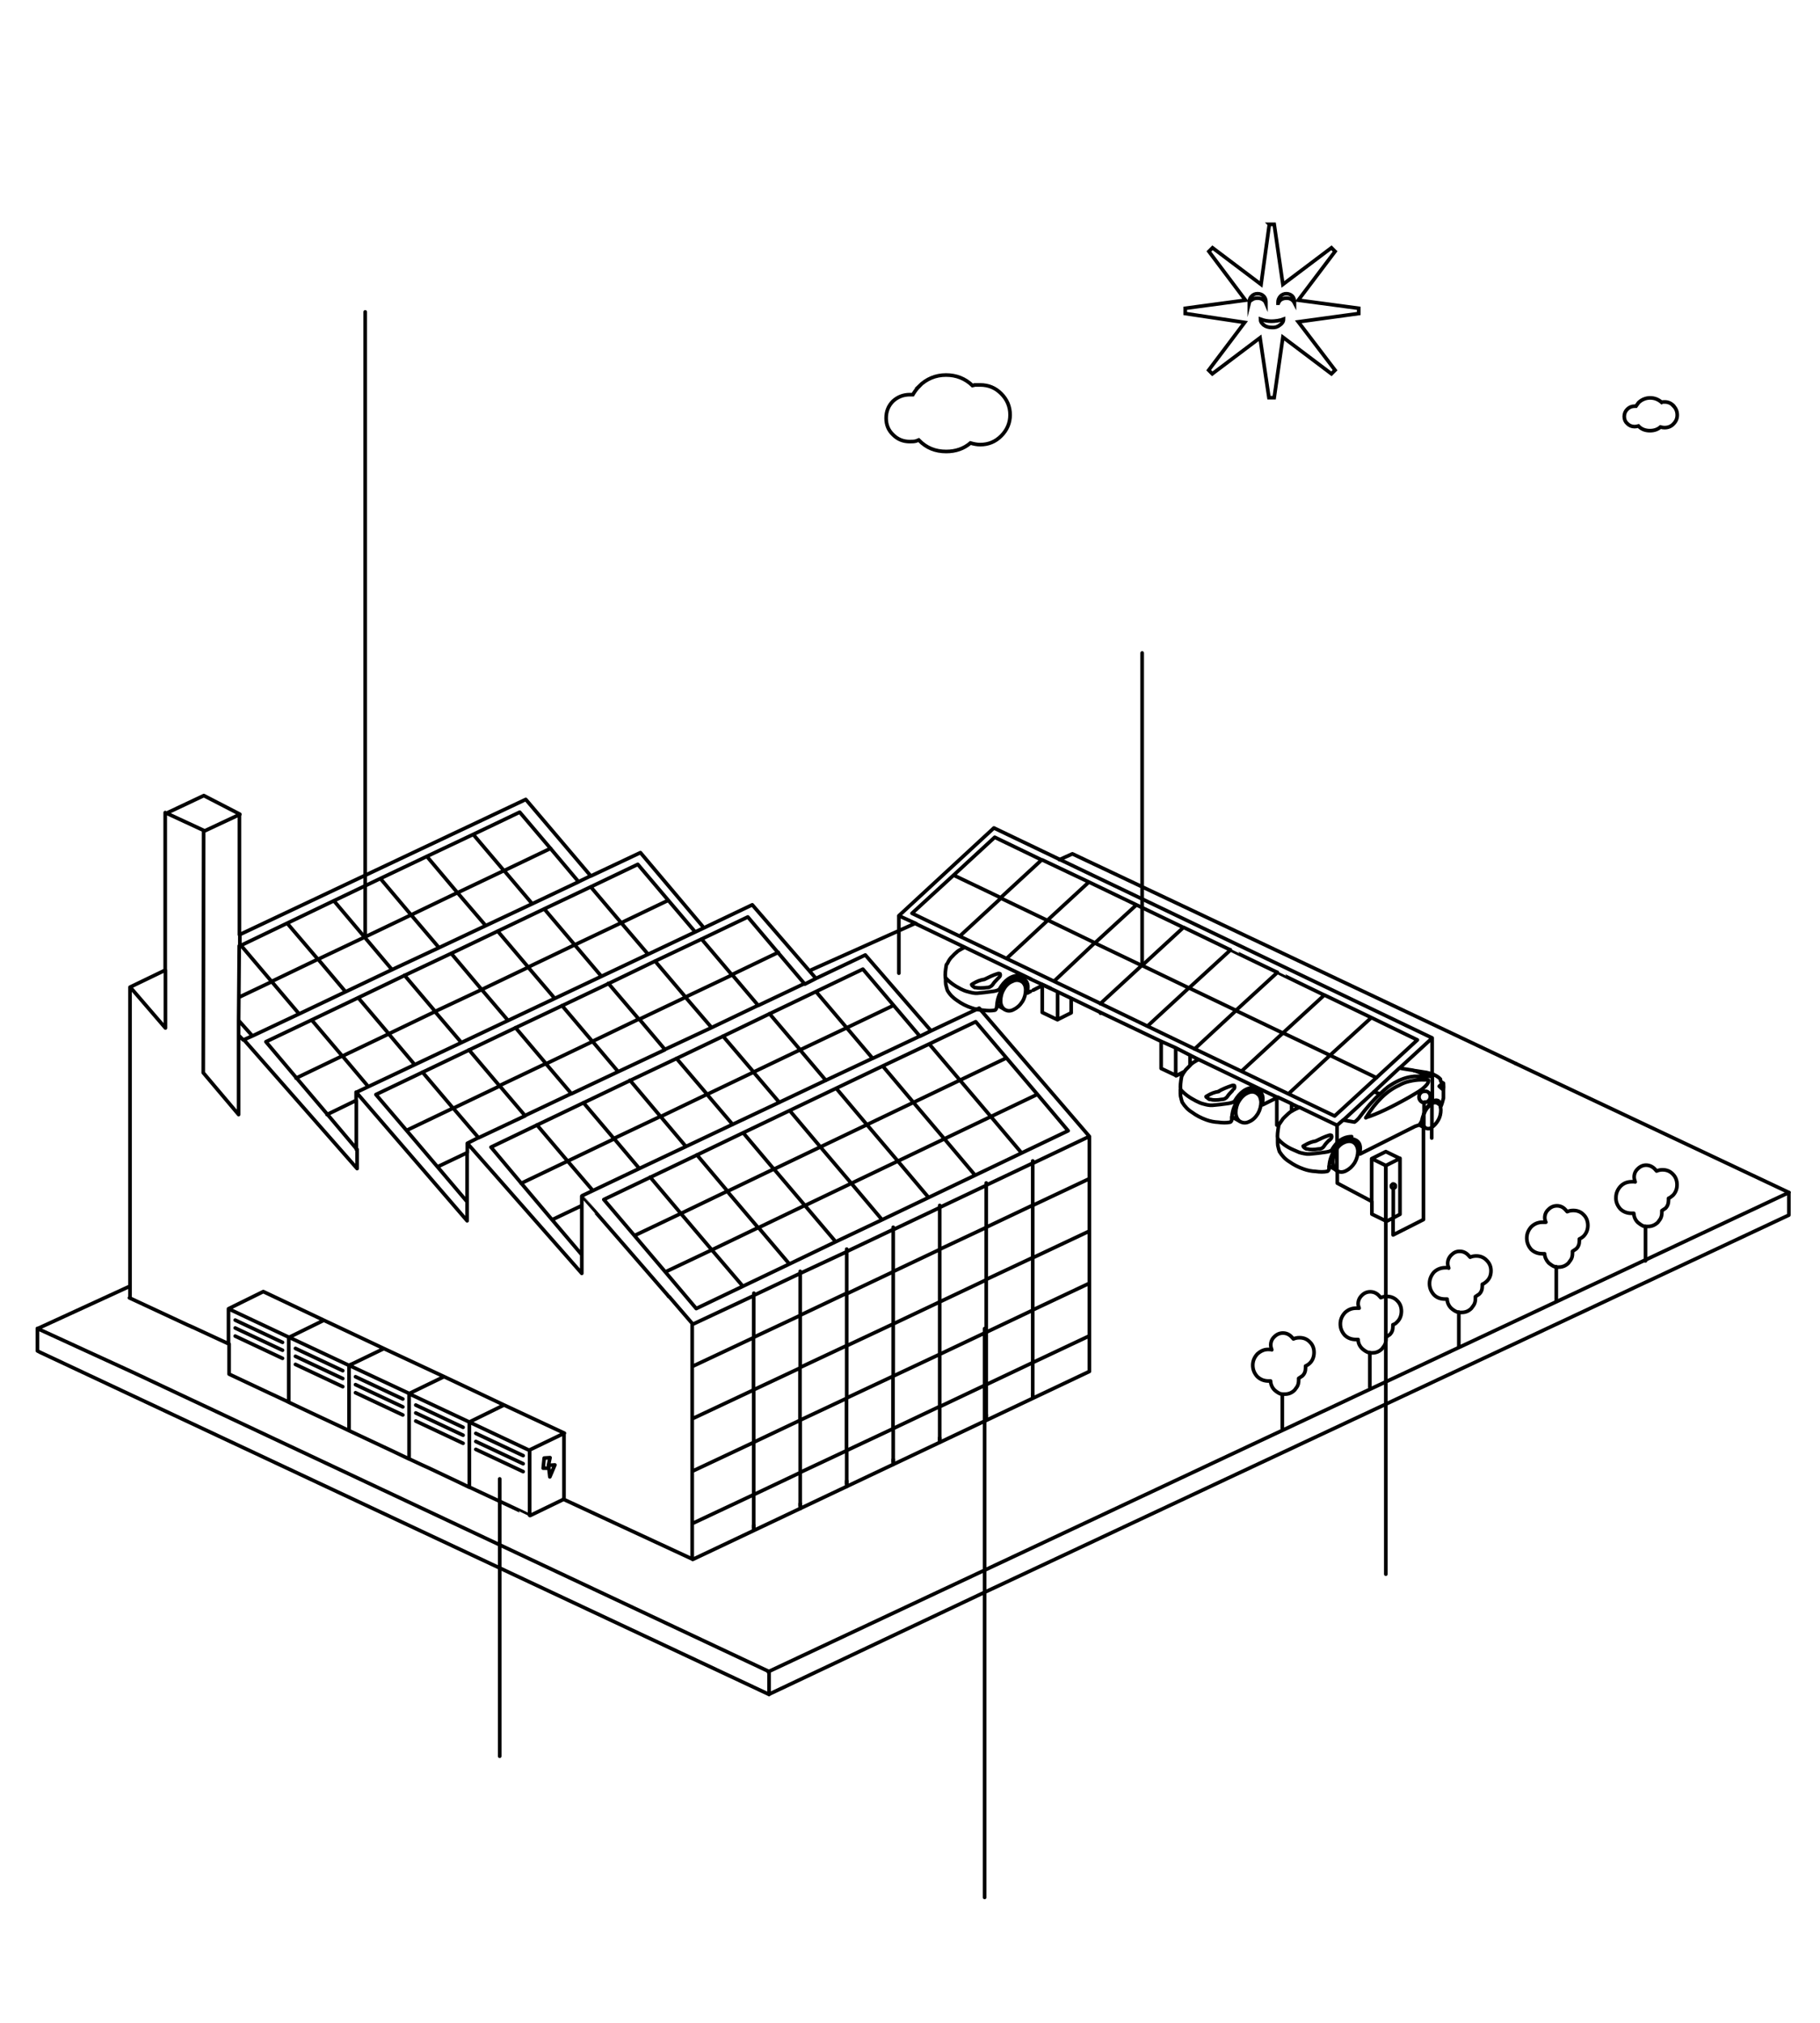 <?xml version="1.0" encoding="UTF-8"?>
<svg id="Calque_1" xmlns="http://www.w3.org/2000/svg" xmlns:xlink="http://www.w3.org/1999/xlink" version="1.1" viewBox="0 0 900 1000">
  <!-- Generator: Adobe Illustrator 29.2.1, SVG Export Plug-In . SVG Version: 2.1.0 Build 116)  -->
  <defs>
    <style>
      .st0 {
        stroke-miterlimit: 10;
      }

      .st0, .st1 {
        fill: none;
        stroke: #000;
        stroke-width: 1.8px;
      }

      .st1 {
        stroke-linecap: round;
        stroke-linejoin: round;
      }
    </style>
  </defs>
  <path id="Layer0_0_1_STROKES" class="st1" d="M685.3,576.2v202M564.8,477.2v-38.8l-34.5-16.3-6.4,2.9M509.6,484l9.9,4.6M453,456.6l-8.3-3.8M180.6,462.1V154.2M564.8,438.4v-115.6M486.9,656.8v281.2M749.6,525.8l-184.8-87.4M247.1,731.1v137.1"/>
  <path id="Layer0_1_1_STROKES" class="st1" d="M749.6,525.8l135,63.7h0v11.2l-397.8,186.5-106.6,50.4L19.8,668.5l-1.3-.7M18.6,656.8l45.5-20.9M515.4,425.1h0c0,0,23.2,11,23.2,11l23.3,11.2,23.1,11.1h.2c0,0,23,11.1,23,11.1h.2c0,.1,23,11.1,23,11.1h.2c0,.1,23,11.2,23,11.2h.1s23.3,11.2,23.3,11.2l22.9,11.1-20.3,18.7-20.6,18.9-23-11-23.3-11.2-23.2-11.1-23.3-11.2-23.2-11.2-23-11-23.4-11.2-23.3-11.1-23.3-11.2,20.5-18.8,20.4-18.8,23.2,11.2-20.4,18.8h0s23.2,11.1,23.2,11.1l20.4-18.8M679.4,539.7l3,1.1c1.7-1.6,3.1-2.8,4-3.5,3.6-2.5,7-4.1,10.3-4.8.6-.1,1.5-.3,2.7-.4h7.8l-7.6-2.8h-.4c0,0,0-.1,0-.1-.5-.1-1.3-.3-2.4-.4-2.4-.4-3.9-.6-4.7-.8,0,0,0,0-.1,0l-12.5,11.7-15.2,14c1.3.3,3.2.6,5.5,1,.9-.6,1.6-1.3,2.1-1.9,3.8-5.1,7.3-9.1,10.5-12h0M400.7,479.7l43.8-19.6v-7.4s47-43.4,47-43.4l216.7,103.8v17.9c.3,0,.7.1,1.1.4,1.3.6,2.3,1.3,3,2.1,0,.5.1,1,.4,1.3,0,0,0,0,.1.1l1,.6c.1,1.4.1,2.5,0,3.3v4.1c-.4,1.6-.8,3-1.3,4.1,0,0-.1.2-.2.2.1.5.2,1,.2,1.5,0,1.8-.4,3.5-1.2,4.9-.9,1.6-2,2.8-3.1,3.6h0c0,0-.1.1-.2.2v5.2M699.7,529.3l5.8.9c.9.2,1.9.5,2.8.9v13.8c.6-.5,1-.7,1-.8.7-.3,1.4-.2,2,.1.5.4.7,1,.5,1.8.2.2.4.5.7,1M675.4,552.6c4.9-8,10.4-13.3,16.3-16,1.6-.9,3.3-1.6,5-2,2.1-.5,4.2-.8,6.2-.8s2.8,0,3.5.2c0,.4,0,.8-.2,1.2-.4.9-1.4,1.9-2.8,3.1-1.2.9-2,1.4-2.5,1.7l-4.2,2.5c-8.7,4.9-15.8,8.3-21.3,10h0ZM668.4,561.9c-2.7,0-5.1,1-7.2,3.1,0,0,0,0,0,0v1.9c-.3.1-.4.3-.4.4-2.1,2.9-3.3,5.9-3.5,9.1h0c0,0,3.5,2.1,3.5,2.1-1-.9-1.6-2.2-1.7-4,0-2,.5-4,1.6-5.8l.5-.8v-.2s0,0,0-.1v-.7c2.1-2.5,4.7-3.8,7.8-3.8,3,.7,4.1,2.8,3.5,6.2v1.2l27.3-13.7,1.5-.5c.2,0,.4-.1.7-.4h0c.2-.2.5-.8,1-1.6.3-1.4.7-2.7,1.2-3.7h0c0,0-.2.4-.2.4v-.4c0-.2.1-.3.2-.5v-5c-.6,0-1.2-.3-1.7-.8s-.8-1.2-.8-2,.3-1.4.8-2c.5-.5,1.1-.8,1.8-.8h.2c.5,0,.8,0,1,0,.1,0,.4.2,1,.6.5.6.8,1.2.8,2s-.3,1.4-.8,2c-.3.3-.6.5-1,.7-.2,0-.5,0-1,0M712.7,534.8l.4.9-1.4,1.3,2,1.8h0M692.1,528l16.1-14.8M613.9,529.6l20.5-18.9h0c0,0-23.2-11.1-23.2-11.1l-20.5,19M637.2,540.7l20.5-19-23.3-11.1M657.4,563.7l.5-.5c.6-.5.8-1.2.5-1.9-.4-.2-.8-.2-1.3,0-2,.6-4.1,1.6-6.5,2.8-1.9.3-3.6,1-5.3,2l-.9.5c0,.1.1.3.4.6s.5.4,1.2.8h.5c1.3.4,3.2.4,5.5,0,1.4,0,2.3-.6,2.9-1.6.5-.8,1.3-1.7,2.4-2.8h0ZM661.2,568.1h0v-.4c1-1.4,2.2-2.4,3.7-3,1.7-.7,3.2-.7,4.5.1.4.3.6.5.8.7.3.3.6.8.9,1.5.2.5.3,1.1.4,1.9,0,2-.5,4-1.6,5.9-1.2,1.9-2.7,3.2-4.3,4-1.6.8-3.1.8-4.3,0v6.1l17,9v-21.1h0l7-3.5,6.8,3.3h.2v27.7l-3.4,1.8v8.4l15-7.6v-45.7l-2.1-1.1M661.2,565v-8.7l-18.6-8.9h0s-2,.9-2,.9c-.5.2-1.1.6-1.8,1l-.4.2c-.9.6-1.9,1.5-2.9,2.5l-1,1c-.3.4-1,1.4-2,2.9l-.2.6h0c-.5,3-.7,5-.5,6.3,0,0,0,0,0,0,1.8,2.2,4.3,4.1,7.5,5.5.7.3,1.8.8,3.2,1.4,1.7.5,3,.7,3.8.8h1.2c2.5-.2,5.1-.5,7.8-.9,1.5-.2,2.6-.5,3.2-1,.8-1.4,1.7-2.6,2.7-3.7M661.2,556.3l3.1-2.7M638.7,549.3v-3.7l-6.8-3.2-.5.2v13.6l.8.4M638.7,545.7l3.8,1.8M631.8,562.9v.6c0,1.2,0,2.1.1,2.8.3,1.4.6,2.4.8,3,1.3,2.1,2.9,3.8,4.9,5,2.1,1.5,4.4,2.7,7,3.6,1.9.7,3.9,1.1,6,1.2,2.1.3,4,.3,5.6,0,.4,0,.7-.4,1-1.1v-1.5M660.7,578.6l.4.2v-10.7M661.1,578.8h0s-.1,0-.1,0c0,0-.2-.1-.3-.2M704.2,550.3c.4-.9.8-1.7,1.3-2.5.7-.9,1.2-1.6,1.5-2l1.1-1.1v.8h0s0,0,0,0c1.1-.6,2-.6,3,0,.3.3.5.4.7.5M708.1,545.5h0s0,0,0,0v11.8h-.2v.2c-.9.5-1.8.6-2.5.3l-.5-.2h0c0,0,0,0,0,0h-.1s-.7-.5-.7-.5v-.5h0c-.3-.7-.5-1.4-.5-2.2,0-1.2.2-2.3.5-3.2v5.4M704.2,550.3v.4l.5-1.3.8-1.3c.7-.9,1.4-1.7,2.3-2.4l.4-.2M704,556.5c.1.2.4.5.7.9M692.3,572.7l-7,3.5h0v27.4h.2c0,.1.2.1.2.1l3.3-1.6v-14.7c-.3,0-.5,0-.7-.3-.2-.1-.3-.4-.3-.8h0c0-.3.1-.5.3-.6.2-.3.4-.4.7-.4s.5.1.8.4c.2.1.2.3.2.6h0c0,.4,0,.7-.2.8-.4.2-.7.3-.8.3M678.4,572.8l6.9,3.4M678.1,503.1l-20.4,18.6,23,11.1M634.5,510.6l20.3-18.6M685.3,603.6c-.6-.3-2.9-1.5-6.9-3.4v-6.2M380.3,837.7v-11c0,0-.4-.2-.4-.2l.3-.2-314.3-147.8-47.3-21.7M564.7,477.3h.1s0-.1,0-.1h0c0,.1,0,.1,0,.1ZM564.9,477.2l20.3-18.7M567.4,507.3l20.5-18.9-23.1-11.1M608.4,469.7l-20.4,18.7,23.2,11.1,20.4-18.7M495.1,443.9h0,0s-20.5,18.9-20.5,18.9M495.1,443.9l-23.2-11.1M473.1,470.7c0,0-.1.1-.2.1M472.4,471.3c-.4.3-.7.7-1.1,1.1l-1,1c-.7.8-1.3,1.8-1.8,2.9l-.5.6c-.5,2.8-.7,4.9-.5,6.3,1.7,2.1,4.3,4,7.6,5.7,1,.5,2.1,1,3.3,1.3,1.4.4,2.7.7,3.8.8h1.2c2.2-.2,4.7-.5,7.6-.9,1.5-.2,2.5-.5,3.2-1.1,2.6-4.5,5.9-6.8,9.9-6.8M486.5,484.2c-1.7.3-3.4.9-5.2,2l-.8.5c0,.2.1.4.3.6.2.2.6.5,1.2.9h.5c1.3.3,3.2.3,5.5,0,1.3,0,2.3-.6,3-1.6.4-.7,1.2-1.6,2.4-2.8l.5-.5c.7-.6.9-1.2.6-1.9-.4-.2-.8-.2-1.3,0-2,.6-4.1,1.6-6.5,2.8h-.2ZM509.6,490.1l-1.5.8v-1.2c.7-3.4-.4-5.5-3.4-6.2-3.3,0-6,1.4-8.2,4.2-2.1,2.8-3.3,5.9-3.5,9.1h0s3.9,2.3,3.9,2.3h-.1c-1.3-1-2-2.4-2-4.3s.5-4,1.6-5.8c1.1-1.9,2.5-3.2,4.3-3.9,1.6-.8,3.1-.7,4.5.1.4.3.7.5.8.7.4.4.7.9.9,1.5.2.6.3,1.2.3,1.9,0,2-.5,4-1.6,5.8-1.2,1.9-2.7,3.2-4.4,4-1.5.8-3,.8-4.3,0M514.9,486.5l.6.3h0l.5.2h0l7,3.3,6.7,3.2,14.5,7,30,14.3,7.2,3.2,7,3.6,4.4,2.2,38.5,18.5.5.2M515.5,486.8v.4l.5-.2M529.7,493.6v7.1l-6.8,3.4-7.5-3.6v-13.3l-4.5,2.3M521.2,485.1l20.2-19-23.2-11.2-20.4,18.9M544.2,500.5v.4M467.5,483.2c0,.3,0,.5.1.6,0,1.2,0,2.1.1,2.8.3,1.4.6,2.4.8,3,1.2,2.1,2.8,3.7,4.8,5,2.2,1.6,4.6,2.8,7,3.6,1.9.7,3.9,1.1,6,1.2,2.1.3,4,.3,5.6,0,.3,0,.6-.4.9-1.1l.2-1.5M592.9,523.8l-.5.2c-.3,0-1,.5-2.2,1.2-.6.4-1.1.8-1.7,1.4,0,0,0,0,0,.1l-2,2c-.3.4-.6.7-.7,1,0,0-.1.1-.2.2-.4.5-.7,1.1-1,1.7l-.3.6c-.5,2.8-.7,4.9-.5,6.4,1.9,2.2,4.4,4,7.5,5.6,1.4.7,2.5,1.2,3.3,1.4,1.3.4,2.6.7,3.8.8h1.2c2.4-.2,5-.5,7.7-.9,1.5-.2,2.6-.6,3.2-1.1,2.6-4.5,5.9-6.8,9.9-6.8M602.7,539.6c-2.1.3-3.8,1-5.3,1.9l-1,.6c0,.2.2.4.5.5.3.3.7.6,1.2.9h.5c1.3.4,3.2.4,5.5,0,1.3,0,2.3-.6,2.9-1.5.5-.8,1.3-1.7,2.4-2.8s.4-.5.5-.6c.6-.5.8-1.2.5-1.9-.4-.2-.8-.2-1.3,0-2.4.8-4.6,1.7-6.5,2.8h0ZM631.4,542.3v.4l-7.1,3.5v-1.2c.7-3.4-.4-5.5-3.4-6.2-3.2,0-6,1.4-8.2,4.2-2.1,2.9-3.3,5.9-3.5,9.1l4,2.3h-.1c-1.2-1-1.9-2.3-2-4.3,0-2,.5-4,1.6-5.8,1.1-1.8,2.5-3.2,4.3-4,1.7-.8,3.2-.7,4.5.2.3.2.6.5.8.7.4.4.7.9.9,1.6.2.5.3,1.1.4,1.9,0,2-.5,4-1.6,5.9-1.2,1.9-2.6,3.2-4.3,3.9-1.6.8-3.1.7-4.5-.1M588.5,521.6v5M574.2,514.8v13.4l7.2,3.4v-13.5M585.5,529.8l-3.8,2h-.2M583.7,538.6c0,.3,0,.4,0,.5,0,1.2,0,2.1.1,2.8.3,1.4.6,2.4.8,3,1.3,2.1,2.9,3.8,4.9,5,2,1.5,4.3,2.7,7,3.7,1.9.7,3.9,1.1,6,1.2,2.1.3,4,.3,5.6,0,.4,0,.7-.3,1-1v-1.7M561.9,447.4l-20.5,18.8,23.2,11.1-20.5,18.9M523,490.3v13.8M444.5,460.1l8-3.6,57.1,27.4M444.5,460.1v21M372.7,754v2.2M464.7,710.8v2.2M441.7,721.5v2.4M418.7,732.1v2.7M395.7,743.3v2.5M510.7,689.2v1.5M487.7,699.4v2.6M380.2,826.3l504.5-236.8M18.5,667.8v-11.1M476.3,468.7c-.3.1-1,.5-2.2,1.2-.4.2-.7.5-1,.8M472.9,470.9c-.2.1-.3.3-.5.4"/>
  <path id="Layer0_1_MEMBER_0_1_STROKES" class="st1" d="M118.6,462.1v5.5l.5-.2h0l22.9-11,23.1-11.1,23-11,22.9-10.9,23-10.9,23-11,15.2,17.9h0s13.9,16.5,13.9,16.5h0l6-2.9-32.1-37.8-141.6,66.9v-59.4l-17.7,8.3-.2,119.3,17.5,20.7v-46.2s.1-11.9.1-11.9l.2-25.3M211.1,423.4l15.1,17.9h.1s0,0,0,0l22.9-10.9-15.2-17.9M286.2,435.9l-23,10.9-23,10.8-23.1,10.9-23.1,10.8h0c0,0-22.9,10.9-22.9,10.9h0s-22.9,10.9-22.9,10.9h0s-23.1,10.9-23.1,10.9l-4.5,2,56,63.7v-9.5h-.1c0,0-14.5-17.2-14.5-17.2l-15.3-18-15.2-18,22.9-10.9,23-11,22.9-11,23.1-10.9h0s23-11,23-11l23-11,23-10.9,23-11,15.1,17.8,13.1,15.4M246.1,460.3l15.1,17.8,23-11-15.1-17.8M238.2,489.2h0c0,0,0,0,0,0h0c0,0,12.8,15,12.8,15M274.1,493.3l-12.9-15.1-23,11-15.1-17.9M320.2,471.4l-13-15.2-23,10.9,12.9,15.2M348.3,458.6l-172.1,81.4,54.8,63.5v-9.4l-14.6-17.2-15.3-18-15.2-17.8,23-11,23-11,23-11,23-10.9,22.9-10.9h0c0,0,23-11.1,23-11.1l23-10.9,23-11,15,17.7,13,15.3.2.2,5.5-2.8h0c0,0-31.5-36.4-31.5-36.4l-23.9,11.4-31.4-37.2-24.6,11.6M307.2,456.2l-15.1-17.8M272.3,419.4l-23,11,13.9,16.4M226.2,441.3h0c0,0,0,0,0,0l13.9,16.2M170.9,490.3l-13.6-16.1,23-10.9-15.2-18M226.2,441.3l-22.9,11,13.8,16.2M203.3,452.3l-23,11,13.6,16.1M203.3,452.3l-15.2-18M227.9,515.1l-12.8-15-22.9,11,12.6,14.9M181.8,536.8l-12.5-14.8-22.9,11M169.3,522.1l-15.2-17.9M161.7,551l14.4-7v-4.1M216.4,576.8l14.7-7v-4.6c0,0,5.5-2.8,5.5-2.8l-12.5-14.6-23,11M176.2,568.2v-24.1M169.3,522.1l23-11-15.2-17.9M208.9,530l15.2,17.9,23-11-15.2-17.9M277.9,497.1l15.1,17.8-23,11,12.6,14.8,23.1-10.9-12.7-15,22.9-11-15.1-17.7M254.9,508l15.1,17.8h0s0,0,0,0h-.1s-22.9,10.9-22.9,10.9l12.6,14.8,23-10.9M231.1,565.2l56.6,64.3v-9.2h0c0,0-14.6-17.2-14.6-17.2h0s-15.2-18-15.2-18h0s-15.1-18-15.1-18l22.9-11,23-11,23-11,23-10.9,23-11,23-11.1,23-11,23-11,15.2,17.9h0c0,0,13,15.3,13,15.3h0c0,0,5.5-2.7,5.5-2.7l-32.5-37.5-24,11.4M259.7,551.6l-23.1,10.9M265.5,556.1l15.2,17.9,23-11-15.2-17.9M454.7,512.3l-23.1,10.9h-.1c0,0-23,10.8-23,10.8l-23,10.9-23.1,10.9h0c0,0-23,10.9-23,10.9l-23.1,10.9-22.9,10.9h0l-5.5,2.6h0c0,.1,0,.3,0,.3v.3c.1,0,42.2,48.5,42.2,48.5l.6.8h.2l11.7,13.6h.1c0,0,30.1-14.1,30.1-14.1v-.2h0v-1M273,603l14.7-7v-4.6h0M287.7,591.3h0c0,.1.1.4.1.4h0M293.2,588.6l-12.5-14.6-23,11M238.2,489.2l-23,10.8-15.2-17.9M83,401.7l17.8-8.4,17.8,9.2v.2M64.3,641.3v-153.3h0s17.4-8.4,17.4-8.4h0v-77.9l19.2,8.9v.4M119.2,467.4l15.1,17.8,22.9-11-15.2-17.8M147.9,501.2l-13.5-15.9-16,7.6M118.3,512.1l2,2M124.8,512.1l-6.5-7.3M81.8,479.6v28.6l-17.4-20.2M64,641.6l29,13.5c.2.1.3.2.5.2l1.8.8,17.7,8.2v-17.3c0,0,17.2-8.5,17.2-8.5l29.8,14.1,29.7,14h0l29.8,13.9,29.6,14,29.8,13.9v32.4l-.4.3,63.8,29.6v-116.1M95.4,656.2h0l-1.7-.8M142.8,661h.1s0,0,0,0h-.2c0,0,0,0,0,0l-29.7-14M278.7,741.2h0s-16.5,8-16.5,8h-.2c0-.1-29.6-13.9-29.6-13.9h-.2c-1-.5-6.6-3.2-16.8-8-2-1-4.3-2-6.7-3.1-1.9-.9-4-1.9-6.2-2.9h-.1c-1.3-.7-10.7-5.1-28.2-13.3-.5-.2-1-.5-1.5-.7h0c-.7-.4-5.9-2.8-15.5-7.3-4-1.9-8.8-4.1-14.2-6.7h0c-.4-.2-2.1-1.1-5.2-2.5-1.2-.6-2.6-1.2-4.1-1.9-4.9-2.3-11.7-5.5-20.4-9.6v-14.9M116.3,656.5l23.4,11M116.3,652.6l23.4,11M116.3,660.5l23.4,11M142.8,661v32.2M287.7,620.2v-24.2M174.5,674.1l-1.9.8h.1c0,0,1.8-.8,1.8-.8l15.3-7.4M160.1,652.7l-17.1,8.4,29.6,13.9h.1s29.7,13.9,29.7,13.9l17.1-8.3M175.8,680.6l23.4,11M271.4,725.6l.5,4.5,2.5-5.9-3.2.2.8-3.8-2.9.2-.5,5h2.7v-.2ZM235.3,716.5l23.4,11M235.3,712.6l23.4,11M235.3,708.6l23.4,11M279.1,708.5l-17.2,8.3v32.3M249.2,694.6l-17.1,8.4,29.7,14M232.1,735.2v-32.2c0,0-29.8-14-29.8-14v32.2M175.8,688.5l23.4,11M175.8,684.5l23.4,11M205.6,702.5l23.4,11M205.6,698.5l23.4,11M205.6,694.6l23.4,11M172.6,707.2v-32.2M146.1,666.6l23.4,11M146.1,674.5l23.4,11M146.1,670.5l23.4,11M231,594.1v-24.2M513,541l15.2,18-23,11-23,11-23,11-23,11-23,10.9-22.9,11-23,11h0l-23,11-15.2-18-15.3-18-15.2-17.9,23-11,23-11,22.9-11h0s23-11,23-11h0s23-11,23-11l23-11h0s23-10.9,23-10.9h0s23-11,23-11l15.2,17.9,15.3,18-23,11,15.2,18M497.7,523l-23,11,15.3,18-23,11,15.2,18M487.7,584.8v1.1l23-10.9v-1.1M460.2,509.7l24-11.3,54.5,63.4h0v116.2l-196.1,92.9h-.1M510.7,575.1l28-13.3M346.9,464.2l15.1,17.8-23,10.9-15.1-17.8M315.9,503.8h.1s.1.1.1.1l22.9-10.9,12.9,15,23-11-12.9-15.2,22.9-11M334.5,523.2l15.2,17.8,23-11-15.2-17.8M316.2,503.9l12.6,14.9,23.1-10.8h0M305.7,529.8l23-10.8h0M316.2,503.9h-.1c0,0-.1-.1-.1-.1M326.6,551.9h0s0,0,0,0h0c0,0,0,0,0,0l-15.1-17.9M339.2,566.8l-12.5-14.8,22.9-11,12.7,14.9M367.5,560l15.2,18,23-11-15.2-18M390.3,624.8l-15.2-17.9,22.9-11-15.3-18-22.9,11-15.2-18M408.4,534.1l-12.8-15.1-23,11,12.8,15M380.5,501.1l15.2,17.9,23-10.9-15.2-17.9M398,596l23-11-15.3-18,23-11-15.2-18M467,563l-23,11,15.2,18M428.7,556l23-11,15.3,18M441.7,497.1l-23,11,12.8,15.1M421,585l23-11-15.3-18M436.5,527l15.2,18,23-11-15.2-17.9M374.9,497.1l23-10.9M395.7,628.5v1h0c0,0,23-10.7,23-10.7v20.8l23-10.9h0v-20.8l23-10.9h0v-1.1M464.7,597v20.6l23-10.8v-20.8l-23,10.9M418.7,617.5v1.2l23-10.9v-1.1M441.7,628.6l23-10.9v25.9l23-10.9v25.9l23-10.9v25.9l28-13.2M413.2,613.8l-15.2-17.9M418.7,639.3l-23,10.9v25.8l23-10.8v-25.7M418.7,665.3h0c0,0,23-10.8,23-10.8v-25.8M418.7,665.3v25.8l23-10.8v-25.8l23-10.9v25.9l23-10.9v25.9l23-10.9v16.5M441.7,680.3h0c0,0,23-10.8,23-10.8v25.9l23-10.9v16.5M395.7,629.6v20.7l-23,10.8v-20.5h0v-.2l23-10.9M367.3,635.8l-15.3-17.9-23,10.9M313.8,610.8l22.9-10.9,15.3,18,22.9-11-15.3-18-22.9,11-15.2-18M342.4,675.5l30.2-14.2v25.8l23-10.8v25.8l23-10.8v25.8l23-10.8v-25.9M372.7,713v25.9l23-10.9h0v-25.9l-23,10.9v-25.9l-30.2,14.2M372.7,738.9v16.5M342.4,727.3l30.2-14.2M372.7,738.9l-30.2,14.2M464.7,711.8v-16.5l-23,10.9v16.5M418.7,733.5v-16.4l-23,10.8M395.7,728v16.4M510.7,595.8l-23,10.9v25.8l23-10.8v-46.7M538.7,608.6l-28,13.2v25.8l28-13.2M436.2,603l-15.2-18M538.7,582.7l-28,13.2M326.6,551.9l-23,10.9,12.5,14.8M330.2,445.2l-23,11"/>
  <path id="Layer0_2_MEMBER_0_1_STROKES" class="st1" d="M813.7,623.3v-17.1h-.8c-.9-.3-1.9-1-3-1.9-1.3-1.3-1.9-2.8-2-4.5h-1c-2.1,0-4-.6-5.6-2.1-1.6-1.8-2.3-3.7-2.2-5.7,0-2.1.8-4,2.3-5.6,1.5-1.5,3.3-2.2,5.5-2.2s1.4,0,1.5,0c0,0,.1,0,.2.1-.3-.9-.5-1.7-.5-2.4,0-1.6.6-3,1.8-4.1,1.2-1.2,2.6-1.8,4.1-1.8s3,.6,4.2,1.8l1,1.1c.9-.4,1.9-.6,2.9-.6,2.1,0,3.8.7,5.2,2.2,1.3,1.3,2,3.1,2,5.2s-.7,3.8-2,5.2c-.8.7-1.5,1.2-2.2,1.5v.9c0,1.7-.5,3-1.5,4l-1.8,1.2v.9c0,1.4-.3,2.5-.9,3.4l-1.1,1.5c-1.4,1.3-3,2-4.8,2h-1.1M769.6,643.3v-17.1h-.8c-.9-.3-1.9-1-3-1.9-1.2-1.3-1.9-2.8-2-4.5h-1c-2.1,0-4-.6-5.6-2.1-1.5-1.7-2.2-3.6-2.2-5.7s.8-4,2.3-5.6c1.6-1.5,3.4-2.2,5.6-2.2s1.4,0,1.5,0h0c-.3-.7-.5-1.5-.5-2.2,0-1.6.6-3,1.8-4.1,1.2-1.2,2.6-1.8,4.2-1.8s3,.6,4.1,1.8l1,1.1c.9-.4,1.9-.6,3-.6,2.1,0,3.8.7,5.2,2.2,1.3,1.3,2,3.1,2,5.2s-.7,3.8-2,5.2c-.7.7-1.5,1.2-2.2,1.5v.9c0,1.7-.5,3-1.6,4l-1.8,1.2v.9c0,1.3-.2,2.4-.9,3.4l-1.1,1.5c-1.3,1.3-2.9,2-4.8,2h-1.3M721.4,665.7v-17.1h-.8c-1.1-.4-2.1-1.1-3-1.9-1.2-1.2-1.9-2.7-2-4.5h-1c-2.1,0-4-.6-5.5-2.1-1.5-1.7-2.2-3.5-2.2-5.6s.8-4,2.2-5.6c1.6-1.5,3.5-2.2,5.6-2.2s1.4,0,1.5,0c0,0,.1,0,.2.2-.3-.8-.5-1.6-.5-2.3,0-1.6.6-3,1.8-4.2,1.2-1.2,2.5-1.8,4.1-1.8s3,.6,4.2,1.8l1,1.1c.9-.4,1.9-.6,3-.6,2.1,0,3.8.7,5.2,2.2,1.4,1.4,2.1,3.1,2.1,5.1,0,2.2-.7,3.9-2.1,5.2-.7.7-1.5,1.2-2.2,1.5v.9c0,1.7-.5,3-1.6,4l-1.8,1.2v.9c0,1.4-.3,2.5-.9,3.4l-1.1,1.5c-1.3,1.3-2.8,2-4.8,2h-1.1M677.4,685.7v-17.1h-.8c-1.1-.4-2.1-1.1-3-1.9-1.3-1.3-2-2.8-2-4.5h-1c-2.1,0-4-.6-5.6-2.1-1.5-1.7-2.2-3.5-2.2-5.6s.8-4,2.3-5.6c1.6-1.5,3.4-2.2,5.5-2.2s1.4,0,1.5,0h0c-.3-.8-.5-1.5-.5-2.1,0-1.6.6-3,1.8-4.2,1.2-1.2,2.6-1.8,4.2-1.8s3,.6,4.2,1.8l1,1.1c.9-.4,1.9-.6,3-.6,2,0,3.8.7,5.2,2.2,1.3,1.3,2,3,2,5.1,0,2.1-.7,3.9-2,5.2-.6.6-1,1-1.3,1.1,0,0-.4.2-.9.4v.9c0,1.7-.5,3-1.6,4l-1.8,1.2v.9c0,1.4-.3,2.5-.9,3.4l-1.1,1.5c-1.3,1.3-2.9,2-4.8,2h-1.3M634.1,706.2v-17h0c0-.1-.8-.1-.8-.1-1.1-.4-2.1-1.1-3-1.9-1.2-1.2-1.9-2.7-2-4.5h-1c-2.2,0-4-.7-5.6-2.2-1.5-1.7-2.2-3.5-2.2-5.6s.8-4,2.3-5.6c1.7-1.5,3.5-2.3,5.6-2.2.8,0,1.3,0,1.5.2-.3-.8-.5-1.6-.5-2.4,0-1.6.6-3,1.8-4.1,1.2-1.2,2.6-1.8,4.2-1.8s3,.6,4.2,1.8l1,1.1c.9-.4,1.9-.6,3-.6,2.1,0,3.8.7,5.2,2.2,1.3,1.3,2,3,2,5.1s-.7,3.9-2,5.2c-.7.7-1.5,1.2-2.2,1.5v.9c0,1.7-.5,3-1.6,4l-1.8,1.2v.9c0,1.4-.3,2.5-.9,3.4l-1.1,1.5c-1.3,1.3-2.9,2-4.8,2h-1.3"/>
  <path id="Layer0_2_MEMBER_1_1_STROKES" class="st0" d="M827.6,200.6c-1.3-1.3-2.7-1.9-4.4-1.9-.7,0-1.2,0-1.5.2-1.7-1.5-3.6-2.2-5.7-2.2s-4.1.8-5.7,2.3l-1.3,1.8h-.7c-1.4,0-2.6.5-3.6,1.5s-1.5,2.2-1.5,3.6.5,2.6,1.5,3.5c1,1,2.2,1.5,3.6,1.5.6,0,1.2-.1,1.9-.3,1.4,1.5,3.3,2.3,5.7,2.3,2.1,0,3.8-.6,5.2-1.8.7.2,1.4.3,2,.3,1.8,0,3.3-.6,4.4-1.8,1.3-1.3,1.9-2.7,1.9-4.4,0-1.8-.6-3.3-1.9-4.6h.1ZM627.7,110.9l-4.1,29.7-24-18.1-1.8,1.8,18.1,24.1-29.8,4v2.6l29.4,4.4-17.8,23.6,1.8,1.8,23.6-17.8,4.4,29.6h2.6l4.3-29.9,24,18.1,1.8-1.8-18.2-23.9,29.9-4.1v-2.6l-29.9-4,18.2-24.1-1.8-1.8-24,18.1-4.3-29.7h-2.4ZM454.5,191c-1.2,1.2-2.2,2.6-3.1,4.1h-1.5c-3.2,0-6,1.1-8.3,3.2-2.3,2.3-3.4,5.1-3.4,8.4s1.1,6,3.4,8.2c2.3,2.3,5,3.4,8.3,3.4s3-.3,4.4-.8l.2.2c3.6,3.7,8,5.5,13.4,5.5,4.7,0,8.7-1.4,12-4.2,1.7.5,3.3.8,4.8.8,4.1,0,7.5-1.4,10.4-4.3s4.4-6.4,4.4-10.4c0-4.1-1.5-7.6-4.4-10.5s-6.3-4.3-10.4-4.3-2.6,0-2.9.1c-.1,0-.4.1-.9.2-3.7-3.5-8-5.2-13.1-5.2s-9.7,1.9-13.4,5.6ZM639.1,146.4c.7.8,1,1.8,1,3v.2c-.2-.4-.6-.8-1-1.2-.8-.7-1.7-1-2.9-1s-2.2.3-3.1,1c-.6.7-.9,1.2-1,1.5h-.1v-.5c0-1,.3-2,1.2-3,.8-.8,1.8-1.2,2.9-1.2s2.2.4,3,1.2ZM618.7,148.3c-.5.4-.8.8-.9,1.2v-.3c0-1.2.4-2.1,1.2-2.8.7-.8,1.7-1.2,2.9-1.2s2.2.4,3,1.2c.7.7,1.1,1.7,1.1,2.8v.7c-.3-.7-.6-1.2-1.1-1.5-.8-.7-1.8-1-3.1-1-1,0-2,.2-2.9.9h-.2ZM624.9,160.6c-1.1-.8-1.6-1.7-1.6-2.8,1.9.7,3.7,1,5.4,1s4.2-.3,6-1c0,1.1-.6,2.1-1.8,2.9-1.1.9-2.4,1.3-3.9,1.2-1.6,0-3-.4-4.1-1.2h0Z"/>
</svg>